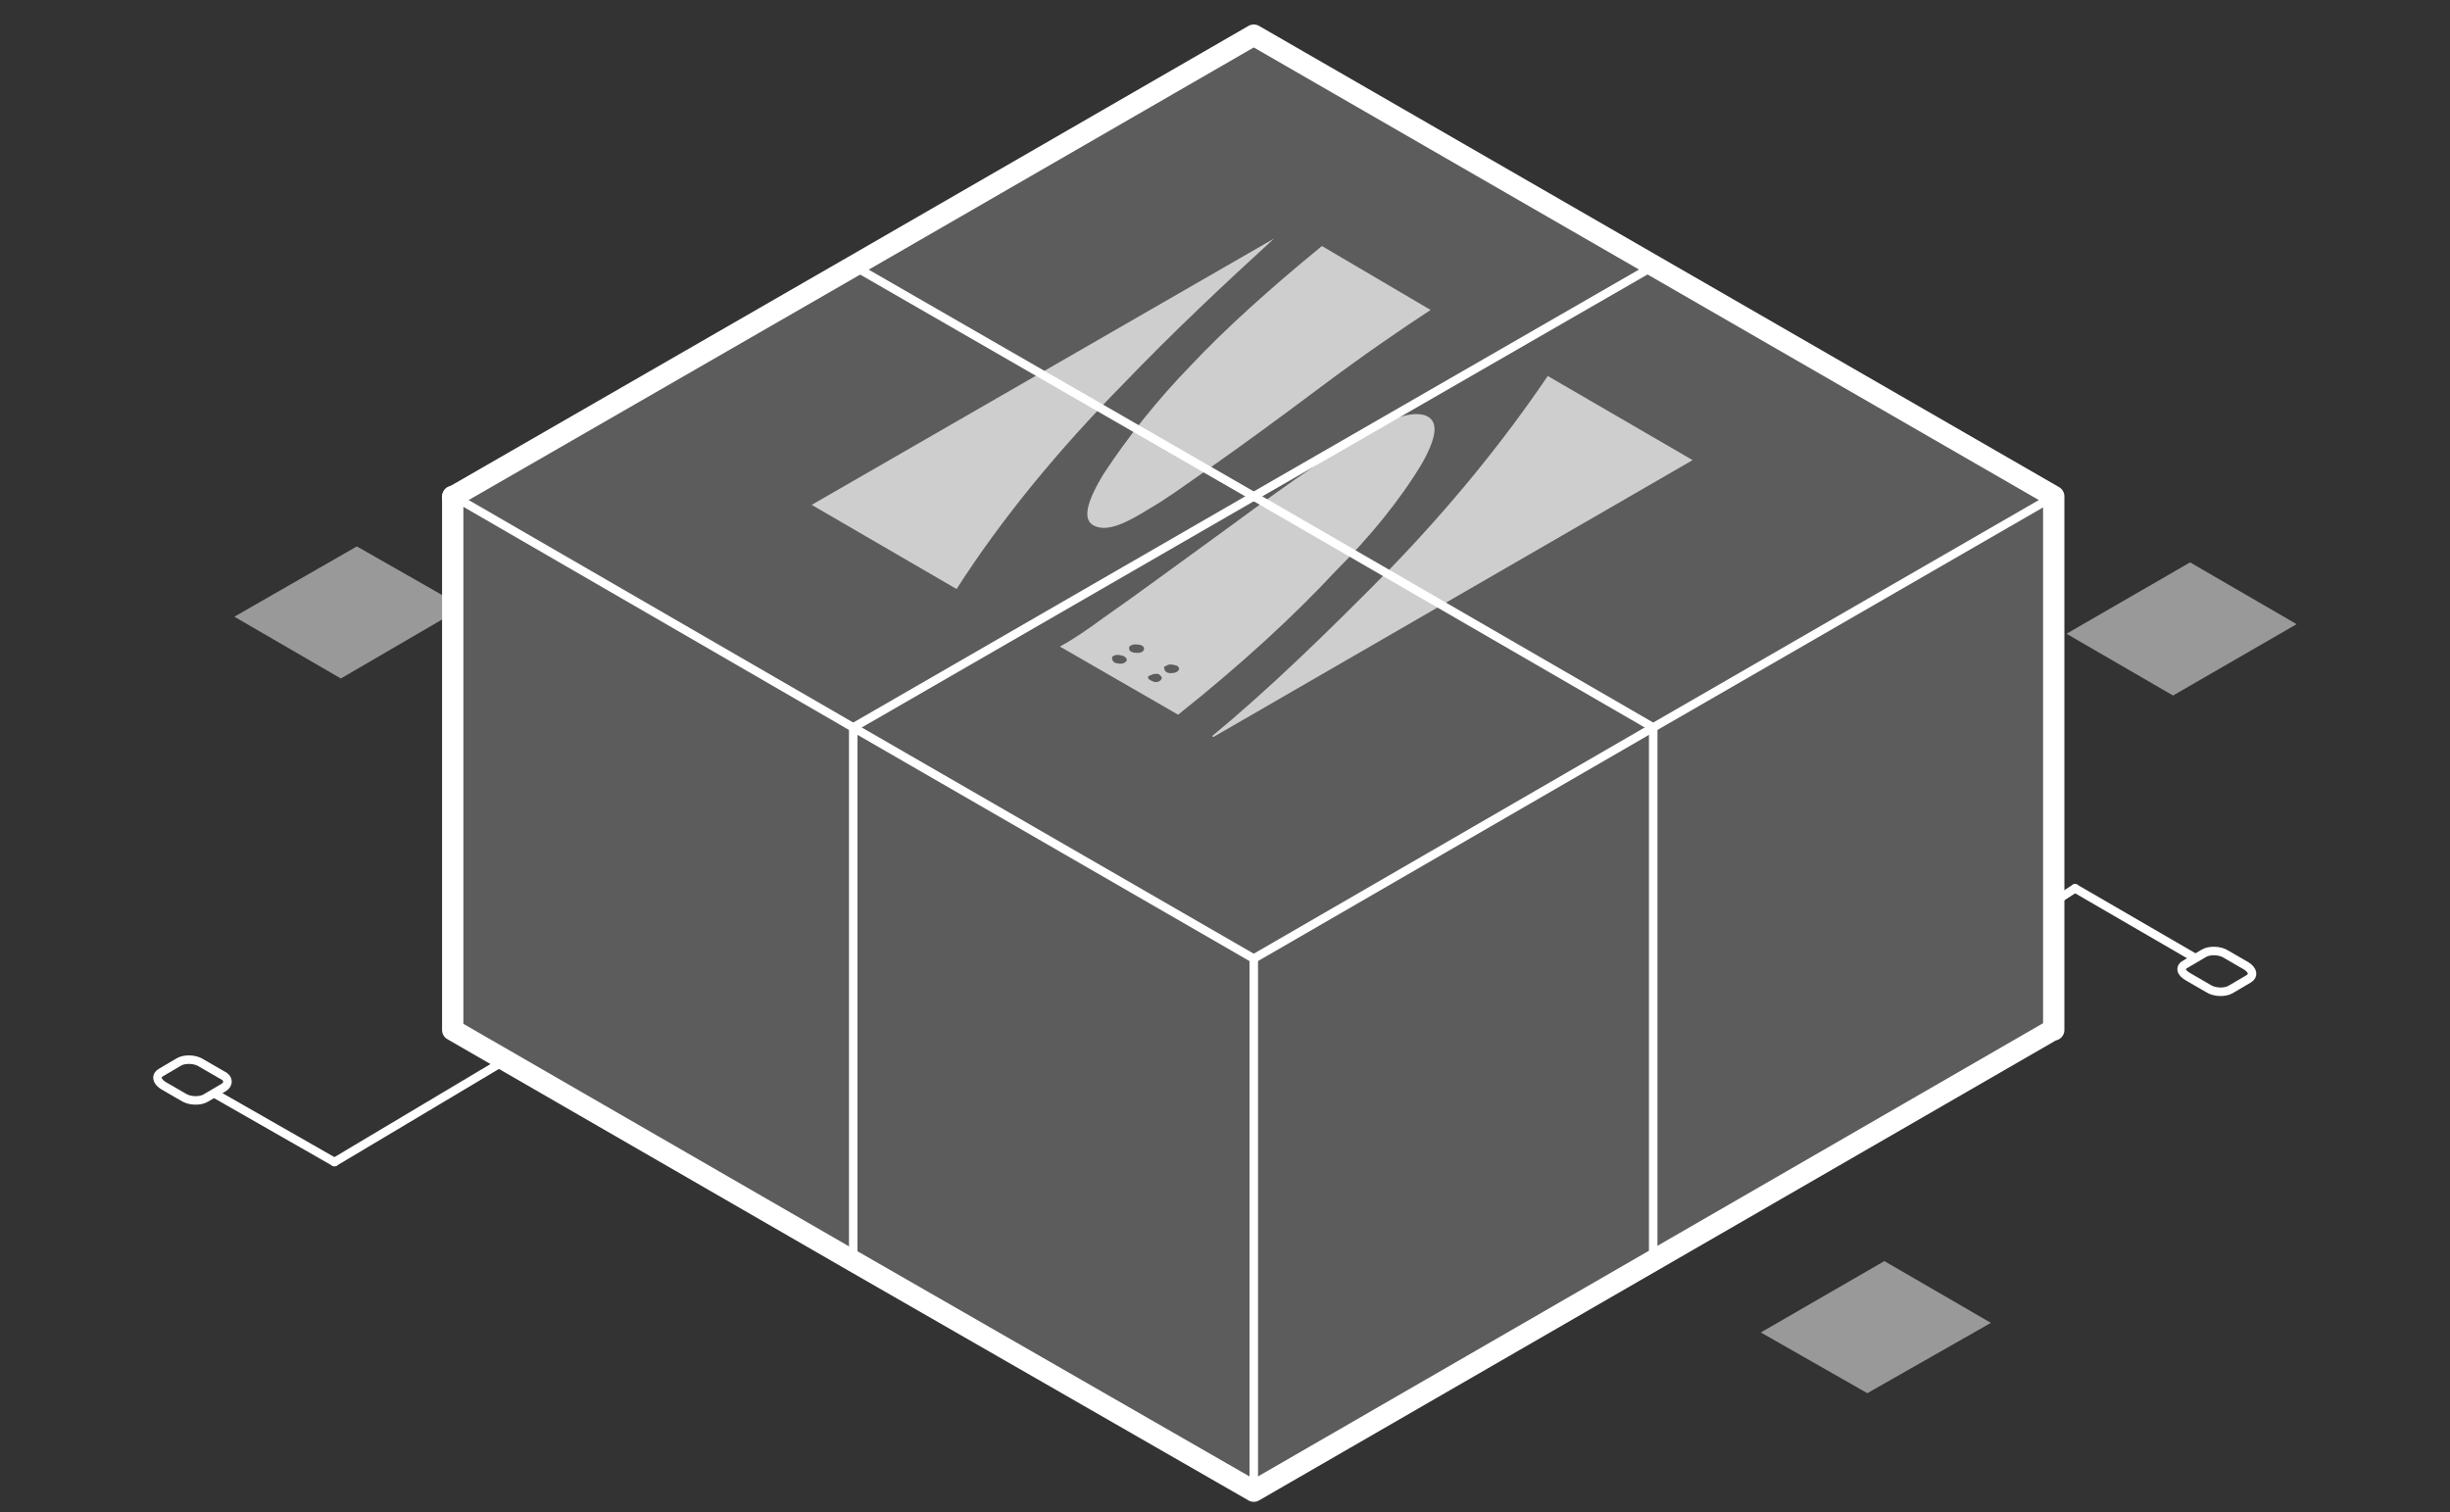 <?xml version="1.0" encoding="utf-8"?>
<!-- Generator: Adobe Illustrator 22.0.1, SVG Export Plug-In . SVG Version: 6.00 Build 0)  -->
<svg version="1.0" id="Layer_1" xmlns="http://www.w3.org/2000/svg" xmlns:xlink="http://www.w3.org/1999/xlink" x="0px" y="0px"
	 viewBox="0 0 230 142" enable-background="new 0 0 230 142" xml:space="preserve">
<rect x="0" y="0" width="230" height="142" fill="#333333" stroke="none"/>
<g>
	<polygon opacity="0.5" fill="#FFFFFF" points="165.3,125.1 175.3,130.8 186.9,124.2 176.9,118.4 	"/>
	<polygon opacity="0.5" fill="#FFFFFF" points="22,57.9 32,63.7 43.5,57 33.5,51.3 	"/>
	<g>
		
			<line fill="none" stroke="#FFFFFF" stroke-width="0.8" stroke-linecap="round" stroke-linejoin="round" stroke-miterlimit="10" x1="206" y1="89.9" x2="194.8" y2="83.4"/>
		
			<line fill="none" stroke="#FFFFFF" stroke-width="0.8" stroke-linecap="round" stroke-linejoin="round" stroke-miterlimit="10" x1="194.8" y1="83.4" x2="192.8" y2="84.7"/>
		
			<path fill="none" stroke="#FFFFFF" stroke-width="0.8" stroke-linecap="round" stroke-linejoin="round" stroke-miterlimit="10" d="
			M205.2,90.5l1.7-1c0.5-0.3,1.5-0.3,2.1,0.1l1.9,1.1c0.6,0.4,0.7,0.9,0.2,1.2l-1.7,1c-0.5,0.3-1.5,0.3-2.1-0.1l-1.9-1.1
			C204.7,91.3,204.6,90.8,205.2,90.5z"/>
	</g>
	<g>
		
			<line fill="none" stroke="#FFFFFF" stroke-width="0.8" stroke-linecap="round" stroke-linejoin="round" stroke-miterlimit="10" x1="20.2" y1="102.7" x2="31.4" y2="109.1"/>
		
			<line fill="none" stroke="#FFFFFF" stroke-width="0.8" stroke-linecap="round" stroke-linejoin="round" stroke-miterlimit="10" x1="31.4" y1="109.1" x2="48" y2="99.2"/>
		
			<path fill="none" stroke="#FFFFFF" stroke-width="0.8" stroke-linecap="round" stroke-linejoin="round" stroke-miterlimit="10" d="
			M21,102.1l-1.7,1c-0.5,0.3-1.5,0.3-2.1-0.1l-1.9-1.1c-0.6-0.4-0.7-0.9-0.2-1.2l1.7-1c0.5-0.3,1.5-0.3,2.1,0.1l1.9,1.1
			C21.5,101.2,21.5,101.8,21,102.1z"/>
	</g>
	
		<line fill="none" stroke="#FFFFFF" stroke-width="0.8" stroke-linecap="round" stroke-linejoin="round" stroke-miterlimit="10" x1="117.7" y1="140" x2="155.2" y2="118.4"/>
	
		<line fill="none" stroke="#FFFFFF" stroke-width="0.8" stroke-linecap="round" stroke-linejoin="round" stroke-miterlimit="10" x1="155.2" y1="68.3" x2="155.2" y2="68.3"/>
	
		<line fill="none" stroke="#FFFFFF" stroke-width="0.8" stroke-linecap="round" stroke-linejoin="round" stroke-miterlimit="10" x1="155.2" y1="68.3" x2="117.7" y2="90"/>
	
		<line fill="none" stroke="#FFFFFF" stroke-width="0.8" stroke-linecap="round" stroke-linejoin="round" stroke-miterlimit="10" x1="80.1" y1="68.3" x2="117.7" y2="90"/>
	
		<polyline fill="none" stroke="#FFFFFF" stroke-width="0.8" stroke-linecap="round" stroke-linejoin="round" stroke-miterlimit="10" points="
		80.1,68.3 80.1,118.4 117.7,140 	"/>
	
		<polyline fill="none" stroke="#FFFFFF" stroke-width="0.8" stroke-linecap="round" stroke-linejoin="round" stroke-miterlimit="10" points="
		80.1,68.3 80.1,68.3 80.1,68.3 	"/>
	
		<line fill="none" stroke="#FFFFFF" stroke-width="0.8" stroke-linecap="round" stroke-linejoin="round" stroke-miterlimit="10" x1="117.7" y1="140" x2="117.7" y2="90"/>
	
		<line fill="none" stroke="#FFFFFF" stroke-width="0.8" stroke-linecap="round" stroke-linejoin="round" stroke-miterlimit="10" x1="80.1" y1="68.3" x2="80.1" y2="68.3"/>
	
		<line fill="none" stroke="#FFFFFF" stroke-width="0.8" stroke-linecap="round" stroke-linejoin="round" stroke-miterlimit="10" x1="117.7" y1="46.6" x2="117.7" y2="46.6"/>
	
		<line fill="none" stroke="#FFFFFF" stroke-width="0.8" stroke-linecap="round" stroke-linejoin="round" stroke-miterlimit="10" x1="117.7" y1="46.6" x2="80.1" y2="68.3"/>
	
		<polyline fill="none" stroke="#FFFFFF" stroke-width="0.8" stroke-linecap="round" stroke-linejoin="round" stroke-miterlimit="10" points="
		42.6,46.6 42.5,46.6 42.5,46.7 	"/>
	
		<polyline fill="none" stroke="#FFFFFF" stroke-width="0.8" stroke-linecap="round" stroke-linejoin="round" stroke-miterlimit="10" points="
		80.1,118.4 42.5,96.7 42.5,46.7 	"/>
	
		<line fill="none" stroke="#FFFFFF" stroke-width="0.8" stroke-linecap="round" stroke-linejoin="round" stroke-miterlimit="10" x1="42.6" y1="46.6" x2="80.1" y2="68.3"/>
	
		<line fill="none" stroke="#FFFFFF" stroke-width="0.8" stroke-linecap="round" stroke-linejoin="round" stroke-miterlimit="10" x1="42.6" y1="46.6" x2="42.5" y2="46.7"/>
	
		<line fill="none" stroke="#FFFFFF" stroke-width="0.8" stroke-linecap="round" stroke-linejoin="round" stroke-miterlimit="10" x1="42.6" y1="46.6" x2="80.1" y2="25"/>
	
		<line fill="none" stroke="#FFFFFF" stroke-width="0.8" stroke-linecap="round" stroke-linejoin="round" stroke-miterlimit="10" x1="155.2" y1="118.4" x2="155.2" y2="118.4"/>
	
		<line fill="none" stroke="#FFFFFF" stroke-width="0.8" stroke-linecap="round" stroke-linejoin="round" stroke-miterlimit="10" x1="117.7" y1="46.6" x2="155.2" y2="68.3"/>
	
		<line fill="none" stroke="#FFFFFF" stroke-width="0.8" stroke-linecap="round" stroke-linejoin="round" stroke-miterlimit="10" x1="117.7" y1="46.6" x2="117.7" y2="46.6"/>
	
		<polyline fill="none" stroke="#FFFFFF" stroke-width="0.8" stroke-linecap="round" stroke-linejoin="round" stroke-miterlimit="10" points="
		155.2,118.4 155.2,68.3 155.2,68.3 	"/>
	
		<line fill="none" stroke="#FFFFFF" stroke-width="0.8" stroke-linecap="round" stroke-linejoin="round" stroke-miterlimit="10" x1="80.2" y1="25" x2="80.1" y2="25"/>
	
		<line fill="none" stroke="#FFFFFF" stroke-width="0.8" stroke-linecap="round" stroke-linejoin="round" stroke-miterlimit="10" x1="117.7" y1="46.6" x2="80.2" y2="25"/>
	
		<line fill="none" stroke="#FFFFFF" stroke-width="0.8" stroke-linecap="round" stroke-linejoin="round" stroke-miterlimit="10" x1="117.7" y1="46.6" x2="117.7" y2="46.6"/>
	
		<line fill="none" stroke="#FFFFFF" stroke-width="0.8" stroke-linecap="round" stroke-linejoin="round" stroke-miterlimit="10" x1="192.8" y1="96.7" x2="155.2" y2="118.4"/>
	
		<line fill="none" stroke="#FFFFFF" stroke-width="0.8" stroke-linecap="round" stroke-linejoin="round" stroke-miterlimit="10" x1="155.2" y1="68.3" x2="192.8" y2="46.6"/>
	
		<line fill="none" stroke="#FFFFFF" stroke-width="0.8" stroke-linecap="round" stroke-linejoin="round" stroke-miterlimit="10" x1="192.8" y1="46.6" x2="192.8" y2="46.6"/>
	
		<line fill="none" stroke="#FFFFFF" stroke-width="0.8" stroke-linecap="round" stroke-linejoin="round" stroke-miterlimit="10" x1="117.7" y1="46.6" x2="117.7" y2="46.7"/>
	
		<line fill="none" stroke="#FFFFFF" stroke-width="0.8" stroke-linecap="round" stroke-linejoin="round" stroke-miterlimit="10" x1="117.7" y1="46.6" x2="155.2" y2="25"/>
	
		<polyline fill="none" stroke="#FFFFFF" stroke-width="0.8" stroke-linecap="round" stroke-linejoin="round" stroke-miterlimit="10" points="
		192.8,46.6 192.8,46.7 192.8,96.7 	"/>
	
		<line fill="none" stroke="#FFFFFF" stroke-width="0.8" stroke-linecap="round" stroke-linejoin="round" stroke-miterlimit="10" x1="192.8" y1="46.6" x2="155.2" y2="25"/>
	
		<line fill="none" stroke="#FFFFFF" stroke-width="0.8" stroke-linecap="round" stroke-linejoin="round" stroke-miterlimit="10" x1="192.8" y1="96.7" x2="192.8" y2="96.7"/>
	
		<line fill="none" stroke="#FFFFFF" stroke-width="0.8" stroke-linecap="round" stroke-linejoin="round" stroke-miterlimit="10" x1="117.7" y1="3.3" x2="155.3" y2="25"/>
	
		<line fill="none" stroke="#FFFFFF" stroke-width="0.8" stroke-linecap="round" stroke-linejoin="round" stroke-miterlimit="10" x1="80.2" y1="25" x2="117.7" y2="3.3"/>
	
		<line fill="none" stroke="#FFFFFF" stroke-width="0.8" stroke-linecap="round" stroke-linejoin="round" stroke-miterlimit="10" x1="80.1" y1="25" x2="80.2" y2="25"/>
	<g opacity="0.2">
		<polygon fill="#FFFFFF" points="42.5,46.6 42.5,46.7 42.6,46.6 		"/>
		<polygon fill="#FFFFFF" points="117.7,3.3 80.1,25 42.6,46.6 42.6,46.7 42.5,46.7 42.5,96.7 80.1,118.4 80.1,118.4 117.7,140 
			192.7,96.7 192.8,96.7 192.8,96.7 192.8,46.7 192.8,46.6 		"/>
	</g>
	<g>
		
			<polygon fill="none" stroke="#FFFFFF" stroke-width="2" stroke-linecap="round" stroke-linejoin="round" stroke-miterlimit="10" points="
			42.5,46.6 42.5,46.7 42.6,46.6 		"/>
		
			<polygon fill="none" stroke="#FFFFFF" stroke-width="2" stroke-linecap="round" stroke-linejoin="round" stroke-miterlimit="10" points="
			117.7,3.3 80.1,25 42.6,46.6 42.6,46.7 42.5,46.7 42.5,96.7 80.1,118.4 80.1,118.4 117.7,140 192.7,96.7 192.8,96.7 192.8,96.7 
			192.8,46.7 192.8,46.6 		"/>
	</g>
	<polygon opacity="0.5" fill="#FFFFFF" points="194,59.5 204,65.3 215.6,58.6 205.6,52.8 	"/>
	<g opacity="0.7">
		<path fill="#FFFFFF" d="M145.3,35.3c-4.2,6.2-9.1,12.2-14.7,18c-6.2,6.3-11.7,11.6-16.8,15.8l0.1,0.1l45-26L145.3,35.3z"/>
		<path fill="#FFFFFF" d="M133.8,39c-1.3-0.4-3,0.2-5.5,1.6c-1.4,0.8-3.1,1.9-5.1,3.3c-2.1,1.4-4.7,3.3-7.7,5.5
			c-4.7,3.4-8.6,6.3-11.9,8.6c-1.5,1.1-2.8,2-4.1,2.7l11.1,6.4c5.9-4.7,10.8-9.2,14.8-13.5c3.2-3.2,6-6.6,8.1-10.1
			C134.9,41,135.1,39.5,133.8,39z M105.6,62.2c-0.3,0.2-0.7,0.1-1,0c-0.2-0.2-0.3-0.5-0.1-0.6c0.3-0.2,0.7-0.1,1,0
			C105.8,61.8,105.9,62,105.6,62.2z M106.8,61.3c-0.4,0-0.8-0.1-0.8-0.4l0-0.1c0-0.1,0.1-0.2,0.2-0.2c0.1-0.1,0.2-0.1,0.4-0.1
			c0.4,0,0.8,0.1,0.8,0.4C107.4,61.1,107.2,61.3,106.8,61.3z M109,63.8c-0.1,0.2-0.5,0.3-0.7,0.2c-0.3-0.1-0.6-0.3-0.5-0.4
			c-0.1-0.1,0-0.1,0.2-0.2c0.2-0.1,0.5-0.2,0.8-0.1C108.9,63.4,109.2,63.6,109,63.8z M109.9,63.2c-0.4,0-0.6-0.2-0.6-0.5
			c-0.1-0.1,0-0.1,0.2-0.2c0.3-0.2,0.6-0.1,1,0c0.1,0.1,0.2,0.2,0.2,0.3C110.6,63.1,110.3,63.2,109.9,63.2z"/>
		<path fill="#FFFFFF" d="M124.1,23.1c-4.9,4-9.1,7.8-12.3,11.2c-3.2,3.3-5.9,6.7-8.2,10.2c-1.7,2.8-2,4.4-0.8,4.9
			c1.2,0.5,2.8-0.2,5.2-1.7c1.4-0.8,3.2-2.1,5.9-4c2.7-1.9,6-4.3,10-7.3c4-3,7.5-5.4,10.4-7.3L124.1,23.1z"/>
		<path fill="#FFFFFF" d="M76.2,47.4l13.6,7.9c4.3-6.7,9.6-13.1,15.6-19.2c4.7-4.9,9.5-9.4,14.2-13.7L76.2,47.4z"/>
	</g>
</g>
</svg>
